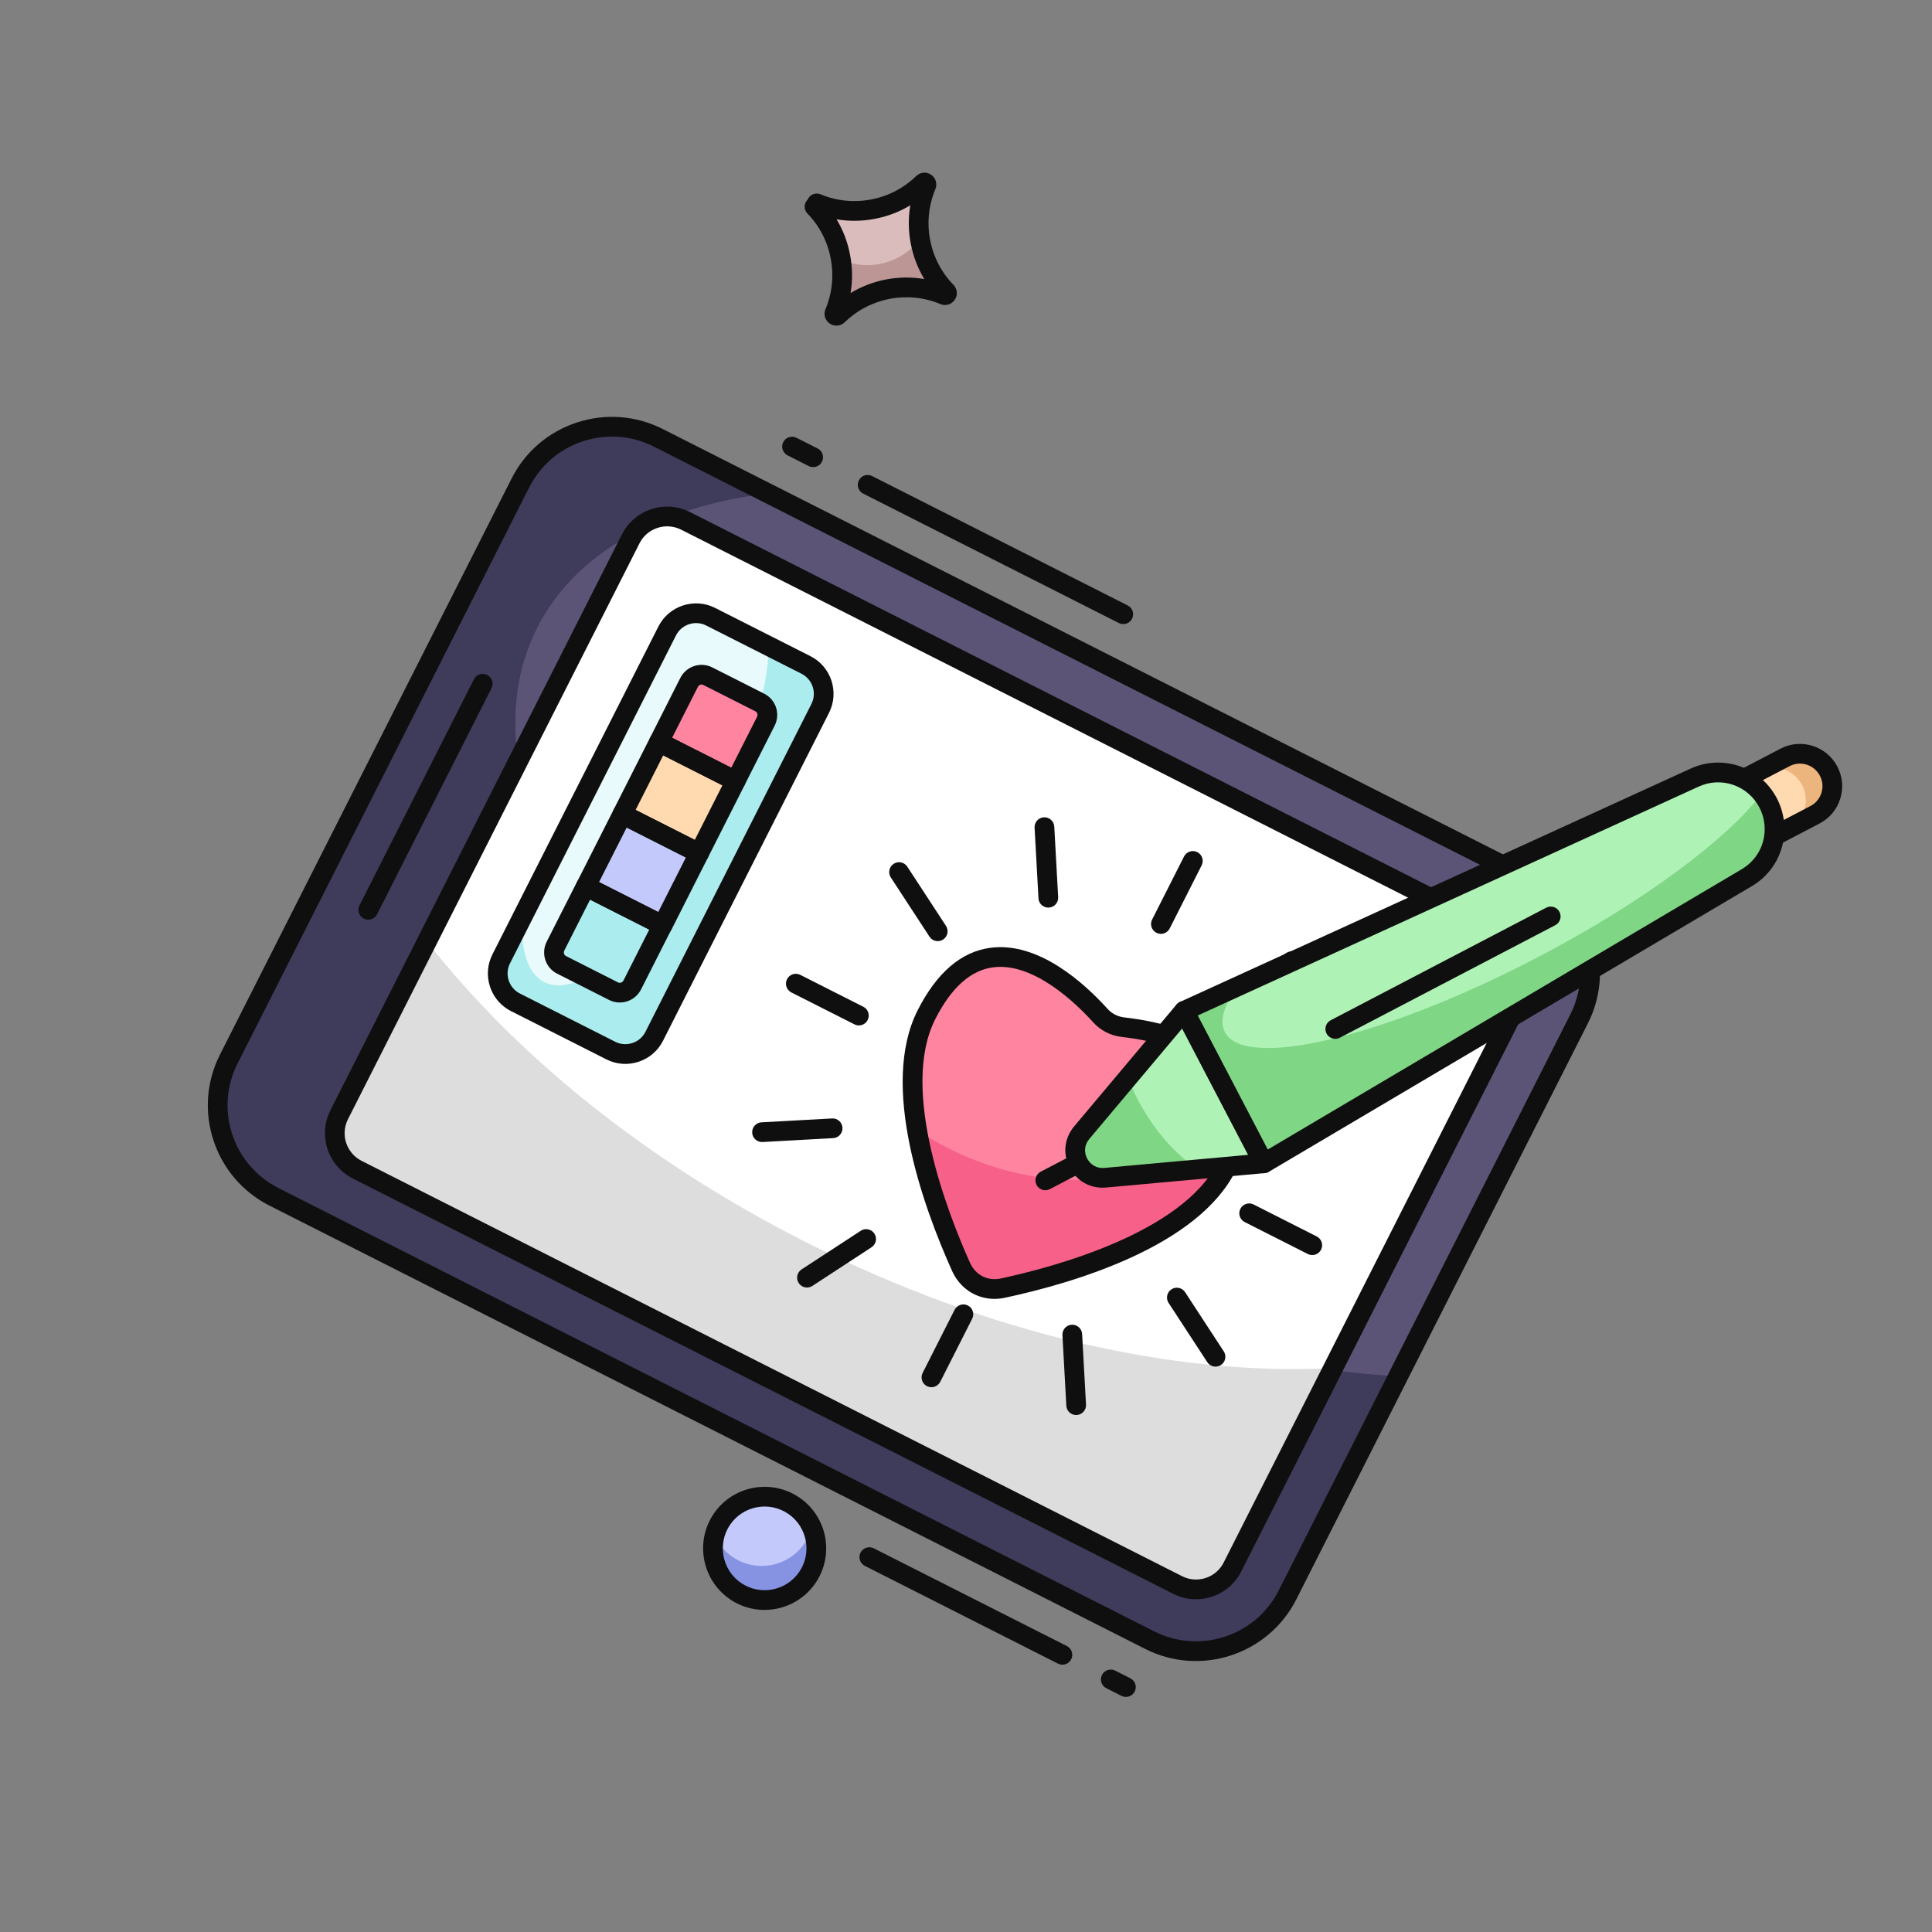 <svg width="84" height="84" viewBox="0 0 84 84" fill="none" xmlns="http://www.w3.org/2000/svg">
<rect x="0" y="0" width="84" height="84" fill="#808080" stroke="none"/>
<g clip-path="url(#clip0_11017_9974)">
<path d="M68.652 44.299L55.974 69.343C54.86 71.544 52.181 72.422 49.98 71.308L11.914 52.038C9.713 50.924 8.83 48.242 9.944 46.041L22.622 20.998C23.733 18.802 26.42 17.921 28.62 19.035L66.687 38.305C68.888 39.419 69.764 42.103 68.652 44.299Z" fill="#5B5476"/>
<path d="M60.795 59.835L55.98 69.348C54.866 71.549 52.186 72.427 49.985 71.313L11.919 52.043C9.718 50.929 8.835 48.247 9.949 46.046L22.627 21.003C23.738 18.806 26.425 17.926 28.626 19.04L33.382 21.448C28.647 22.056 25.02 24.009 23.357 27.294C19.433 35.047 27.981 47.277 42.447 54.6C48.8 57.816 55.24 59.552 60.795 59.835Z" fill="#3F3B5B"/>
<path d="M15.528 50.855C14.653 50.411 14.3 49.341 14.742 48.469L27.42 23.425C27.861 22.553 28.933 22.203 29.808 22.646L65.477 40.703C66.349 41.144 66.7 42.213 66.258 43.086L53.581 68.13C53.139 69.002 52.07 69.352 51.197 68.911L15.528 50.855Z" fill="white"/>
<path d="M57.96 59.484L53.583 68.129C53.142 69.002 52.073 69.352 51.2 68.91L15.531 50.854C14.658 50.412 14.303 49.341 14.745 48.469L18.561 40.931C22.387 45.831 28.055 50.472 35.008 53.991C42.986 58.03 51.156 59.835 57.96 59.484Z" fill="#DDDDDD"/>
<path d="M37.482 21.434C37.307 21.314 37.243 21.08 37.342 20.886C37.449 20.675 37.706 20.59 37.918 20.698L49.031 26.324C49.242 26.428 49.327 26.688 49.22 26.899C49.113 27.111 48.855 27.195 48.644 27.088L37.531 21.462C37.514 21.454 37.498 21.444 37.482 21.434Z" fill="#0F0F0F"/>
<path d="M34.195 19.77C34.02 19.651 33.956 19.417 34.054 19.223C34.161 19.012 34.419 18.927 34.63 19.034L35.549 19.499C35.759 19.604 35.844 19.863 35.737 20.075C35.631 20.286 35.373 20.37 35.161 20.264L34.243 19.799C34.226 19.79 34.21 19.781 34.195 19.77Z" fill="#0F0F0F"/>
<path d="M37.555 68.054C37.38 67.935 37.316 67.701 37.414 67.507C37.521 67.296 37.779 67.211 37.99 67.318L46.385 71.567C46.596 71.672 46.681 71.932 46.574 72.143C46.467 72.355 46.209 72.439 45.998 72.332L37.603 68.083C37.586 68.074 37.57 68.064 37.555 68.054Z" fill="#0F0F0F"/>
<path d="M48.052 73.372C47.877 73.252 47.813 73.019 47.911 72.824C48.018 72.613 48.276 72.529 48.487 72.636L49.146 72.969C49.357 73.075 49.442 73.334 49.335 73.545C49.228 73.756 48.97 73.841 48.759 73.734L48.1 73.4C48.083 73.392 48.067 73.382 48.052 73.372Z" fill="#0F0F0F"/>
<path d="M11.169 52.095C10.282 51.491 9.623 50.618 9.282 49.583C8.874 48.342 8.975 47.016 9.565 45.85L22.243 20.806C22.832 19.641 23.841 18.776 25.083 18.369C26.325 17.963 27.652 18.064 28.818 18.654L66.884 37.925C69.289 39.141 70.256 42.089 69.038 44.495L56.361 69.538C55.143 71.944 52.196 72.91 49.791 71.692L11.724 52.422C11.531 52.324 11.345 52.215 11.169 52.095ZM66.948 38.956C66.806 38.858 66.655 38.769 66.497 38.689L28.431 19.419C27.469 18.932 26.375 18.849 25.35 19.184C24.326 19.519 23.494 20.233 23.008 21.193L10.33 46.237C9.843 47.199 9.76 48.292 10.097 49.315C10.433 50.338 11.149 51.169 12.111 51.657L50.178 70.927C52.161 71.932 54.592 71.135 55.596 69.151L68.274 44.108C69.198 42.282 68.596 40.078 66.948 38.956Z" fill="#0F0F0F"/>
<path d="M15.091 51.093C14.189 50.478 13.859 49.274 14.364 48.277L27.041 23.233C27.589 22.15 28.919 21.716 30.005 22.266L65.674 40.322C66.759 40.871 67.193 42.198 66.644 43.281L53.966 68.325C53.701 68.849 53.247 69.239 52.687 69.422C52.128 69.606 51.531 69.56 51.007 69.295L15.338 51.239C15.252 51.195 15.169 51.146 15.091 51.093ZM65.437 41.176C65.389 41.143 65.339 41.114 65.286 41.087L29.618 23.031C28.954 22.694 28.14 22.959 27.806 23.62L15.128 48.664C14.793 49.326 15.059 50.137 15.726 50.474L51.394 68.53C51.714 68.692 52.078 68.719 52.42 68.608C52.762 68.496 53.04 68.258 53.202 67.938L65.879 42.894C66.187 42.285 65.987 41.55 65.437 41.176Z" fill="#0F0F0F"/>
<path d="M15.77 39.912C15.595 39.793 15.531 39.559 15.63 39.364L20.605 29.535C20.712 29.324 20.97 29.239 21.181 29.346C21.393 29.451 21.477 29.711 21.37 29.922L16.394 39.752C16.287 39.963 16.029 40.047 15.818 39.94C15.801 39.932 15.785 39.922 15.77 39.912Z" fill="#0F0F0F"/>
<path d="M53.329 50.726C51.712 53.919 46.151 55.453 43.616 55.998C42.836 56.171 42.104 55.8 41.778 55.068C40.717 52.702 38.66 47.312 40.277 44.118C42.766 39.201 46.599 42.78 47.832 44.144C48.094 44.437 48.444 44.614 48.837 44.658C50.657 44.863 55.786 45.872 53.329 50.726Z" fill="#FF84A0"/>
<path d="M53.328 50.731C51.712 53.924 46.15 55.458 43.616 56.004C42.835 56.176 42.105 55.806 41.777 55.073C41.178 53.744 40.268 51.455 39.875 49.141C40.296 49.418 40.739 49.676 41.204 49.912C46.149 52.415 51.683 51.434 53.565 47.716C53.639 47.57 53.708 47.422 53.764 47.267C54.123 48.119 54.081 49.244 53.328 50.731Z" fill="#F76189"/>
<path d="M42.117 56.13C41.809 55.92 41.555 55.62 41.389 55.246C40.121 52.422 38.242 47.196 39.896 43.929C40.724 42.294 41.787 41.379 43.056 41.209C45.15 40.928 47.148 42.749 48.152 43.86C48.343 44.074 48.597 44.203 48.887 44.236C50.376 44.404 53.025 44.961 54.029 46.82C54.632 47.937 54.526 49.318 53.713 50.923C52.059 54.191 46.735 55.77 43.708 56.421C43.129 56.549 42.565 56.435 42.117 56.13ZM45.758 42.874C44.978 42.343 44.063 41.939 43.17 42.059C42.197 42.189 41.353 42.949 40.661 44.316C39.112 47.376 41.201 52.734 42.171 54.896C42.414 55.443 42.946 55.712 43.525 55.583C45.844 55.085 51.4 53.596 52.948 50.536C53.627 49.196 53.736 48.083 53.274 47.227C52.426 45.655 49.857 45.207 48.791 45.087C48.288 45.032 47.846 44.804 47.515 44.433C47.16 44.041 46.524 43.396 45.758 42.874Z" fill="#0F0F0F"/>
<path d="M50.233 40.528C50.057 40.409 49.994 40.175 50.092 39.981L51.48 37.238C51.587 37.027 51.845 36.942 52.056 37.049C52.268 37.155 52.352 37.414 52.245 37.625L50.857 40.368C50.75 40.579 50.492 40.664 50.281 40.557C50.264 40.548 50.248 40.539 50.233 40.528Z" fill="#0F0F0F"/>
<path d="M40.256 60.239C40.081 60.12 40.017 59.886 40.115 59.692L41.504 56.949C41.611 56.738 41.869 56.653 42.08 56.76C42.292 56.866 42.375 57.125 42.269 57.336L40.88 60.079C40.773 60.29 40.515 60.375 40.304 60.268C40.287 60.259 40.271 60.25 40.256 60.239Z" fill="#0F0F0F"/>
<path d="M45.338 39.386C45.231 39.314 45.158 39.194 45.151 39.056L44.982 35.986C44.969 35.75 45.15 35.548 45.386 35.535C45.622 35.522 45.825 35.703 45.838 35.939L46.007 39.008C46.02 39.245 45.839 39.447 45.602 39.46C45.505 39.465 45.413 39.438 45.338 39.386Z" fill="#0F0F0F"/>
<path d="M46.549 61.449C46.442 61.376 46.369 61.257 46.362 61.118L46.193 58.049C46.18 57.812 46.361 57.61 46.597 57.597C46.833 57.584 47.036 57.765 47.049 58.002L47.218 61.071C47.23 61.307 47.05 61.509 46.813 61.522C46.716 61.528 46.624 61.5 46.549 61.449Z" fill="#0F0F0F"/>
<path d="M40.529 40.844C40.484 40.813 40.444 40.773 40.412 40.724L38.731 38.15C38.601 37.952 38.657 37.687 38.855 37.557C39.053 37.428 39.319 37.483 39.448 37.682L41.129 40.255C41.259 40.453 41.203 40.719 41.005 40.849C40.855 40.946 40.668 40.938 40.529 40.844Z" fill="#0F0F0F"/>
<path d="M52.607 59.344C52.562 59.313 52.522 59.273 52.49 59.224L50.809 56.65C50.679 56.452 50.735 56.187 50.933 56.057C51.131 55.928 51.397 55.983 51.526 56.182L53.207 58.755C53.337 58.953 53.281 59.219 53.083 59.349C52.934 59.446 52.746 59.438 52.607 59.344Z" fill="#0F0F0F"/>
<path d="M34.359 43.121C34.184 43.002 34.12 42.768 34.218 42.574C34.325 42.362 34.583 42.278 34.794 42.385L37.537 43.773C37.749 43.878 37.832 44.138 37.725 44.349C37.619 44.56 37.361 44.645 37.15 44.538L34.407 43.15C34.39 43.141 34.374 43.132 34.359 43.121Z" fill="#0F0F0F"/>
<path d="M54.07 53.105C53.894 52.986 53.831 52.752 53.929 52.558C54.036 52.347 54.294 52.262 54.505 52.369L57.248 53.758C57.459 53.862 57.544 54.123 57.437 54.334C57.33 54.545 57.072 54.629 56.861 54.522L54.118 53.134C54.101 53.126 54.085 53.116 54.07 53.105Z" fill="#0F0F0F"/>
<path d="M32.891 49.579C32.784 49.507 32.712 49.387 32.704 49.248C32.691 49.012 32.872 48.81 33.108 48.797L36.178 48.628C36.414 48.615 36.616 48.796 36.629 49.032C36.642 49.269 36.461 49.471 36.225 49.484L33.155 49.653C33.058 49.658 32.966 49.631 32.891 49.579Z" fill="#0F0F0F"/>
<path d="M54.953 48.368C54.847 48.296 54.774 48.176 54.767 48.038C54.754 47.801 54.934 47.599 55.171 47.586L58.24 47.417C58.476 47.404 58.679 47.585 58.692 47.822C58.705 48.058 58.524 48.26 58.287 48.273L55.218 48.442C55.12 48.447 55.029 48.419 54.953 48.368Z" fill="#0F0F0F"/>
<path d="M34.844 55.905C34.799 55.874 34.758 55.834 34.727 55.785C34.597 55.587 34.653 55.322 34.851 55.192L37.425 53.511C37.623 53.382 37.889 53.437 38.018 53.636C38.147 53.834 38.092 54.099 37.893 54.229L35.32 55.91C35.17 56.007 34.983 56 34.844 55.905Z" fill="#0F0F0F"/>
<path d="M53.344 43.827C53.299 43.796 53.259 43.756 53.227 43.707C53.097 43.509 53.153 43.243 53.351 43.114L55.925 41.433C56.123 41.303 56.388 41.358 56.518 41.557C56.647 41.755 56.592 42.021 56.394 42.15L53.82 43.831C53.671 43.929 53.483 43.921 53.344 43.827Z" fill="#0F0F0F"/>
<path d="M35.658 30.799L28.441 45.055C28.091 45.747 27.243 46.025 26.551 45.674L22.408 43.577C21.716 43.227 21.438 42.379 21.789 41.687L29.005 27.431C29.356 26.739 30.203 26.461 30.895 26.812L35.038 28.909C35.73 29.259 36.008 30.107 35.658 30.799Z" fill="#E8FAFC"/>
<path d="M35.658 30.801L28.442 45.057C28.091 45.749 27.244 46.027 26.552 45.676L22.409 43.579C21.717 43.229 21.439 42.381 21.789 41.689L22.694 39.902C22.635 41.317 22.944 42.336 23.666 42.702C25.374 43.566 28.727 40.378 31.159 35.573C32.574 32.78 33.363 30.058 33.44 28.102L35.039 28.911C35.731 29.261 36.009 30.109 35.658 30.801Z" fill="#ABECEF"/>
<path d="M22.011 43.839C21.679 43.613 21.431 43.285 21.304 42.895C21.151 42.429 21.189 41.932 21.41 41.495L28.626 27.239C29.084 26.337 30.19 25.974 31.092 26.431L35.235 28.528C36.14 28.985 36.5 30.091 36.044 30.994L28.827 45.25C28.606 45.687 28.227 46.012 27.761 46.165C27.295 46.317 26.798 46.28 26.361 46.058L22.218 43.961C22.146 43.925 22.077 43.884 22.011 43.839ZM34.957 29.358C34.923 29.334 34.886 29.312 34.848 29.293L30.705 27.196C30.224 26.953 29.635 27.146 29.391 27.627L22.175 41.883C22.057 42.115 22.037 42.38 22.118 42.629C22.2 42.877 22.373 43.079 22.605 43.197L26.748 45.294C26.981 45.412 27.246 45.431 27.494 45.35C27.743 45.269 27.944 45.096 28.062 44.863L35.279 30.607C35.503 30.164 35.357 29.63 34.957 29.358Z" fill="#0F0F0F"/>
<path d="M28.641 32.273L31.98 33.964L30.391 37.103L27.052 35.412L28.641 32.273Z" fill="#FFD9B0"/>
<path d="M27.055 35.414L30.394 37.105L28.805 40.243L25.466 38.553L27.055 35.414Z" fill="#C3C9FB"/>
<path d="M33.294 31.357L31.98 33.951L28.644 32.262L29.958 29.668C30.109 29.369 30.471 29.246 30.77 29.398L33.031 30.542C33.33 30.693 33.445 31.058 33.294 31.357Z" fill="#FF84A0"/>
<path d="M25.463 38.539L28.799 40.228L27.486 42.822C27.334 43.121 26.972 43.244 26.673 43.093L24.413 41.949C24.114 41.797 23.998 41.432 24.149 41.134L25.463 38.539Z" fill="#ABECEF"/>
<path d="M26.816 35.76C26.64 35.64 26.577 35.407 26.675 35.212L28.263 32.075C28.315 31.973 28.404 31.896 28.512 31.861C28.62 31.825 28.738 31.834 28.839 31.886L32.178 33.576C32.389 33.68 32.473 33.94 32.366 34.151L30.778 37.289C30.727 37.391 30.637 37.468 30.529 37.503C30.421 37.538 30.304 37.529 30.202 37.478L26.864 35.788C26.847 35.78 26.831 35.77 26.816 35.76ZM28.834 32.844L27.634 35.217L30.207 36.52L31.408 34.147L28.834 32.844Z" fill="#0F0F0F"/>
<path d="M25.23 38.892C25.152 38.84 25.094 38.762 25.064 38.672C25.029 38.564 25.038 38.446 25.089 38.345L26.678 35.207C26.784 34.996 27.042 34.911 27.253 35.019L30.592 36.708C30.693 36.758 30.77 36.849 30.805 36.957C30.841 37.065 30.832 37.183 30.78 37.284L29.192 40.422C29.085 40.633 28.827 40.718 28.616 40.611L25.278 38.921C25.261 38.912 25.245 38.903 25.23 38.892ZM27.249 35.977L26.047 38.349L28.621 39.652L29.822 37.28L27.249 35.977Z" fill="#0F0F0F"/>
<path d="M28.407 32.618C28.329 32.565 28.27 32.488 28.241 32.397C28.205 32.289 28.214 32.172 28.266 32.07L29.579 29.476C29.837 28.966 30.46 28.76 30.967 29.017L33.228 30.161C33.737 30.42 33.938 31.043 33.68 31.552L32.367 34.146C32.26 34.358 32.002 34.442 31.791 34.335L28.454 32.646C28.438 32.638 28.422 32.629 28.407 32.618ZM32.86 30.937C32.854 30.933 32.847 30.929 32.841 30.926L30.58 29.782C30.494 29.738 30.388 29.775 30.343 29.863L29.224 32.075L31.795 33.377L32.915 31.165C32.956 31.083 32.931 30.986 32.86 30.937Z" fill="#0F0F0F"/>
<path d="M24.106 42.264C23.918 42.136 23.779 41.95 23.708 41.73C23.624 41.468 23.646 41.188 23.77 40.942L25.084 38.348C25.191 38.136 25.449 38.052 25.66 38.159L28.996 39.848C29.098 39.898 29.174 39.989 29.21 40.097C29.245 40.205 29.236 40.322 29.185 40.424L27.872 43.018C27.613 43.528 26.991 43.734 26.483 43.477L24.223 42.333C24.182 42.312 24.143 42.29 24.106 42.264ZM25.655 39.117L24.535 41.329C24.506 41.388 24.515 41.441 24.524 41.468C24.534 41.499 24.557 41.541 24.61 41.568L26.87 42.713C26.956 42.756 27.062 42.719 27.107 42.631L28.227 40.419L25.655 39.117Z" fill="#0F0F0F"/>
<path d="M76.202 36.849L78.919 35.429C79.261 35.251 79.497 34.954 79.605 34.607C79.714 34.261 79.69 33.882 79.509 33.534C79.149 32.846 78.3 32.579 77.616 32.936L74.899 34.355L76.202 36.849Z" fill="#FFD9B0"/>
<path d="M78.919 35.425L77.764 36.028C78.104 35.85 78.341 35.553 78.446 35.206C78.558 34.861 78.533 34.481 78.351 34.133C77.992 33.445 77.144 33.176 76.461 33.533L77.616 32.929C78.299 32.572 79.151 32.84 79.511 33.528C79.693 33.876 79.717 34.256 79.605 34.6C79.496 34.949 79.263 35.245 78.919 35.425Z" fill="#EDB57E"/>
<path d="M75.956 37.197C75.9 37.158 75.852 37.106 75.818 37.041L74.515 34.547C74.406 34.338 74.487 34.079 74.697 33.969L77.414 32.55C78.308 32.083 79.417 32.433 79.885 33.33C80.112 33.765 80.157 34.262 80.01 34.73C79.864 35.196 79.545 35.578 79.113 35.803L76.396 37.222C76.251 37.298 76.082 37.283 75.956 37.197ZM75.474 34.53L76.379 36.264L78.716 35.044C78.945 34.924 79.114 34.721 79.192 34.473C79.271 34.221 79.248 33.962 79.125 33.727C78.876 33.249 78.286 33.062 77.811 33.31L75.474 34.53Z" fill="#0F0F0F"/>
<path d="M45.207 51.675C45.151 51.637 45.103 51.584 45.069 51.52C44.959 51.31 45.041 51.051 45.251 50.941L48.153 49.425C48.363 49.316 48.622 49.398 48.731 49.607C48.841 49.817 48.76 50.076 48.55 50.185L45.647 51.701C45.502 51.777 45.334 51.761 45.207 51.675Z" fill="#0F0F0F"/>
<path d="M54.95 50.578L51.487 43.948L73.661 33.817C74.851 33.258 76.269 33.736 76.88 34.905C77.185 35.489 77.231 36.14 77.063 36.728C76.895 37.316 76.506 37.838 75.934 38.168L54.95 50.578Z" fill="#AFF2B6"/>
<path d="M54.946 50.58L51.483 43.949L53.797 42.892C53.213 43.708 53.005 44.394 53.256 44.875C54.129 46.545 60.214 45.09 66.849 41.624C71.434 39.23 75.08 36.5 76.609 34.495C76.709 34.623 76.796 34.757 76.874 34.906C77.18 35.493 77.228 36.142 77.058 36.73C76.888 37.318 76.499 37.841 75.928 38.167L54.946 50.58Z" fill="#7FD685"/>
<path d="M54.943 50.577L48.052 51.204C46.989 51.301 46.342 50.062 47.029 49.244L51.48 43.947L54.943 50.577Z" fill="#AFF2B6"/>
<path d="M52.092 50.841L48.052 51.206C46.992 51.305 46.343 50.062 47.029 49.249L49.04 46.857C49.159 47.171 49.303 47.489 49.466 47.802C50.166 49.142 51.11 50.198 52.092 50.841Z" fill="#7FD685"/>
<path d="M54.704 50.936C54.646 50.896 54.598 50.843 54.565 50.78L51.102 44.15C51.048 44.046 51.038 43.924 51.077 43.812C51.115 43.701 51.197 43.611 51.304 43.562L73.478 33.43C74.876 32.774 76.537 33.335 77.255 34.709C77.599 35.369 77.676 36.129 77.47 36.849C77.265 37.565 76.794 38.167 76.143 38.542L55.163 50.95C55.062 51.01 54.941 51.026 54.828 50.994C54.783 50.981 54.741 50.961 54.704 50.936ZM52.071 44.154L55.115 49.982L75.71 37.802C76.172 37.536 76.502 37.114 76.646 36.613C76.791 36.106 76.737 35.571 76.495 35.106C75.99 34.14 74.823 33.745 73.838 34.208L52.071 44.154Z" fill="#0F0F0F"/>
<path d="M47.035 51.365C46.819 51.218 46.637 51.015 46.508 50.767C46.197 50.172 46.272 49.484 46.704 48.97L51.155 43.673C51.247 43.563 51.388 43.507 51.53 43.523C51.672 43.538 51.797 43.623 51.863 43.75L55.326 50.38C55.393 50.507 55.391 50.658 55.323 50.784C55.254 50.909 55.128 50.992 54.985 51.005L48.094 51.632C47.705 51.668 47.336 51.57 47.035 51.365ZM51.4 44.714L47.36 49.522C47.153 49.768 47.119 50.085 47.267 50.37C47.417 50.655 47.696 50.808 48.017 50.779L54.27 50.21L51.4 44.714Z" fill="#0F0F0F"/>
<path d="M57.814 45.092C57.757 45.054 57.709 45.001 57.675 44.936C57.566 44.727 57.647 44.468 57.857 44.358L67.225 39.465C67.435 39.356 67.694 39.437 67.803 39.647C67.913 39.856 67.832 40.115 67.622 40.225L58.254 45.118C58.108 45.194 57.94 45.178 57.814 45.092Z" fill="#0F0F0F"/>
<path d="M35.516 8.841C36.302 9.171 37.152 9.245 37.957 9.093C38.761 8.94 39.522 8.558 40.133 7.962C40.206 7.892 40.315 7.967 40.276 8.06C39.946 8.846 39.869 9.694 40.022 10.499C40.174 11.304 40.554 12.068 41.149 12.678C41.22 12.751 41.145 12.861 41.052 12.822C39.481 12.167 37.657 12.516 36.434 13.701C36.362 13.771 36.252 13.697 36.291 13.603C36.621 12.817 36.699 11.969 36.542 11.162C36.393 10.36 36.013 9.595 35.418 8.985" fill="#DABCBC"/>
<path d="M41.054 12.825C39.481 12.168 37.657 12.518 36.433 13.706C36.361 13.772 36.254 13.699 36.289 13.607C36.604 12.855 36.694 12.053 36.565 11.284C37.767 11.817 39.201 11.46 40.007 10.376C40.007 10.417 40.016 10.464 40.023 10.503C40.176 11.308 40.555 12.07 41.153 12.681C41.219 12.753 41.143 12.865 41.054 12.825Z" fill="#BC9595"/>
<path d="M36.075 14.069C35.871 13.93 35.795 13.672 35.891 13.441C36.183 12.746 36.261 11.987 36.118 11.245C35.979 10.498 35.629 9.822 35.107 9.286C34.942 9.116 34.945 8.845 35.115 8.68C35.115 8.679 35.116 8.678 35.117 8.677C35.208 8.459 35.459 8.356 35.678 8.448C36.366 8.737 37.125 8.815 37.873 8.673C38.615 8.533 39.292 8.181 39.83 7.657C40.011 7.482 40.279 7.458 40.484 7.597C40.688 7.737 40.764 7.995 40.668 8.226C40.377 8.92 40.298 9.678 40.438 10.421C40.58 11.168 40.931 11.846 41.452 12.381C41.627 12.562 41.651 12.831 41.512 13.035C41.373 13.239 41.115 13.316 40.884 13.22C39.465 12.629 37.834 12.939 36.728 14.01C36.548 14.184 36.28 14.209 36.075 14.069ZM36.374 9.536C36.658 10.009 36.857 10.532 36.96 11.085C37.066 11.636 37.072 12.196 36.981 12.741C37.942 12.162 39.08 11.945 40.185 12.132C39.901 11.659 39.702 11.135 39.596 10.581C39.492 10.029 39.486 9.471 39.578 8.927C39.106 9.211 38.584 9.411 38.032 9.515C37.478 9.621 36.918 9.627 36.374 9.536Z" fill="#0F0F0F"/>
<path d="M35.1 68.582C34.4 69.61 33.002 69.876 31.977 69.178C30.949 68.477 30.684 67.079 31.384 66.051C32.082 65.027 33.48 64.762 34.508 65.462C35.533 66.16 35.798 67.558 35.1 68.582Z" fill="#C3C9FB"/>
<path d="M35.104 68.586C34.405 69.613 33.003 69.879 31.981 69.182C31.178 68.635 30.839 67.653 31.067 66.762C31.231 67.124 31.496 67.452 31.852 67.694C32.878 68.393 34.28 68.127 34.979 67.101C35.125 66.886 35.234 66.651 35.295 66.41C35.6 67.094 35.558 67.919 35.104 68.586Z" fill="#8693E2"/>
<path d="M31.74 69.534C30.519 68.702 30.202 67.032 31.034 65.812C31.864 64.593 33.532 64.278 34.753 65.109C35.972 65.94 36.288 67.606 35.458 68.825C34.626 70.046 32.958 70.364 31.74 69.534ZM34.27 65.818C33.44 65.252 32.306 65.466 31.742 66.294C31.177 67.124 31.392 68.26 32.222 68.825C33.05 69.389 34.184 69.173 34.749 68.343C35.313 67.515 35.099 66.382 34.27 65.818Z" fill="#0F0F0F"/>
</g>
<defs>
<clipPath id="clip0_11017_9974">
<rect width="60" height="60" fill="white" transform="translate(33.773) rotate(34.259)"/>
</clipPath>
</defs>
</svg>
